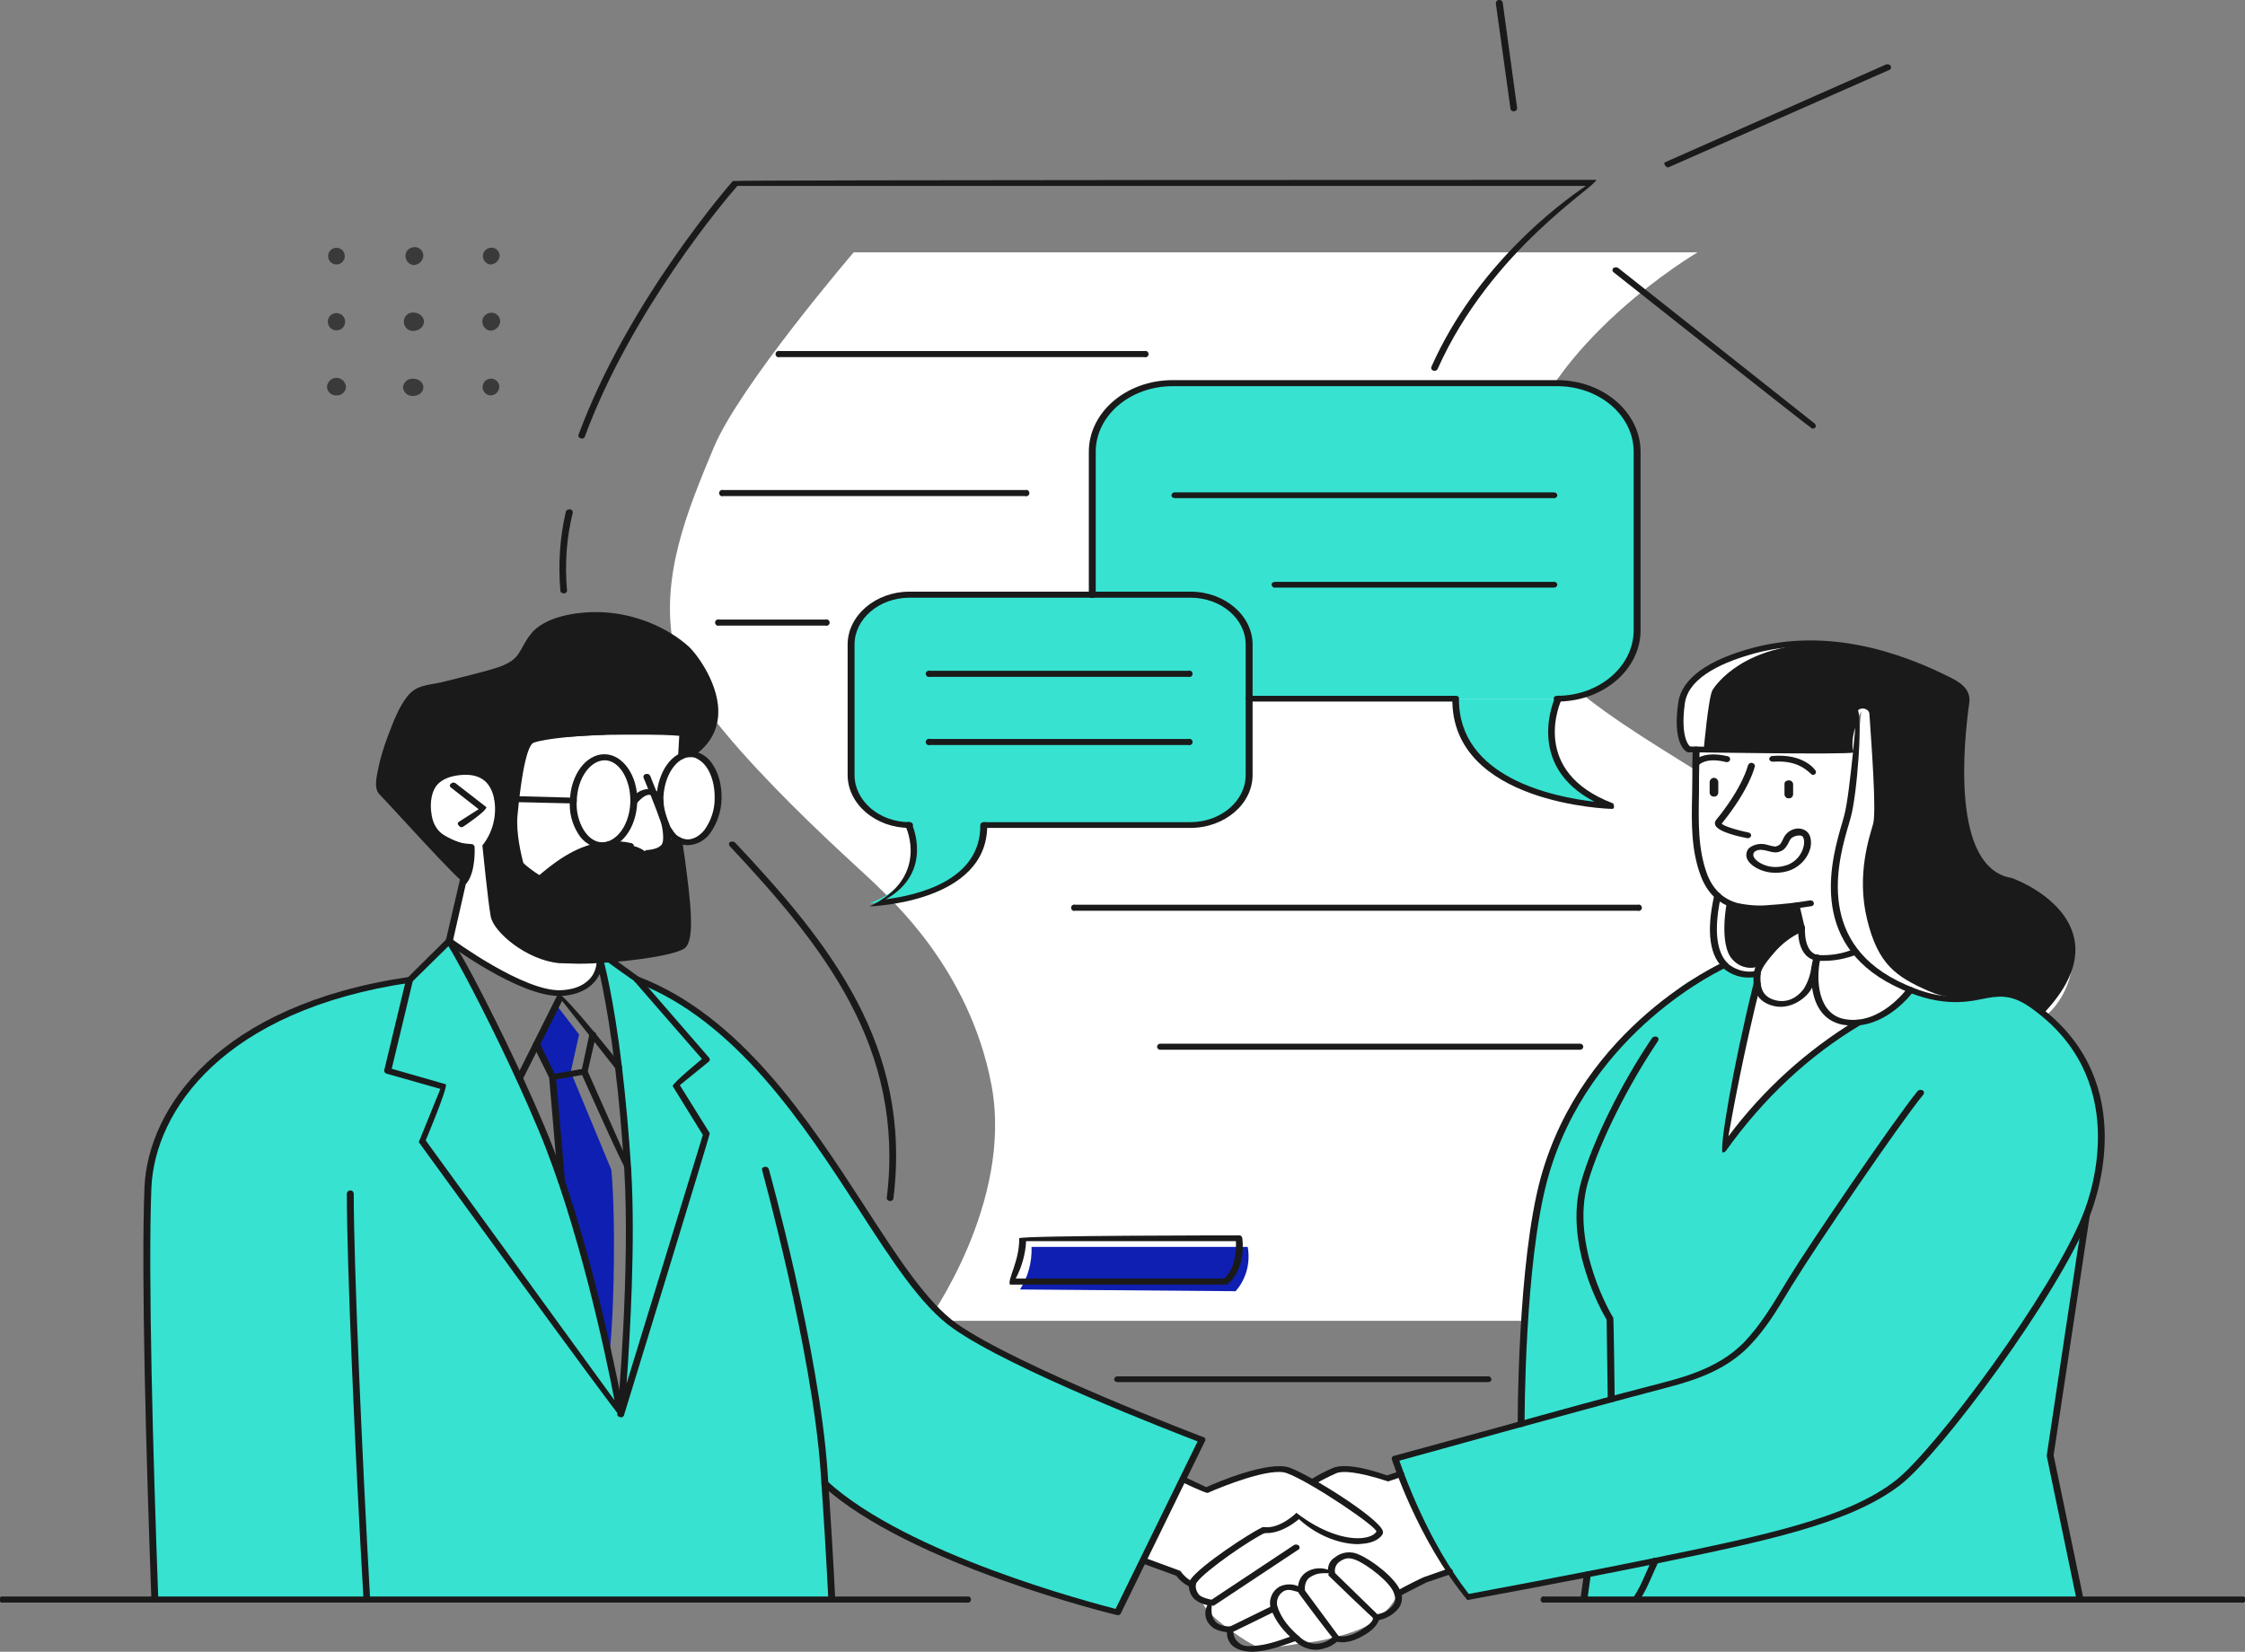 <?xml version="1.0" encoding="utf-8"?>
<!-- Generator: Adobe Illustrator 27.5.0, SVG Export Plug-In . SVG Version: 6.00 Build 0)  -->
<svg version="1.1" id="Layer_1" xmlns="http://www.w3.org/2000/svg" xmlns:xlink="http://www.w3.org/1999/xlink" x="0px" y="0px"
	 viewBox="0 0 780 574" style="enable-background:new 0 0 780 574;" xml:space="preserve">
<rect x="0" y="0" width="780" height="574" fill="#808080" stroke="none"/>
<style type="text/css">
	.st0{fill:#FFFFFF;}
	.st1{fill:#1A1A1A;}
	.st2{fill:#37E2D1;}
	.st3{fill:#0F1FB2;}
	.st4{fill:#3A3A3A;}
</style>
<path class="st0" d="M322.4,459c0,0,29.7-41.1,22.1-81.8s-35.5-65-40.3-69.9s-64.8-57-70-81.8s4.8-48.4,13.8-70
	c9-21.6,48.6-67.8,48.6-67.8h293.2c0,0-52.8,30.9-62.6,73.5s-2,62.8,30.4,86s71.8,39.5,83.1,69.2S573.6,459,573.6,459H322.4z"/>
<path class="st1" d="M235.9,292.2c0,0,3,19.8,2.9,25.9s3,10.7-7.4,12.8s-29,3.9-35.8,2.8s-21.5-5.7-23.3-14.2s-2.4-13-2.4-13
	l-8.9-0.2c0,0-21.5-23-24.6-27.1s-5.3-5-4.6-8.1s3.9-15.5,6-19.8s3.2-8.8,7.5-10.5s26.5-7.2,31-9.1s6.4-7.9,9.1-10.8
	s8.7-6.4,15.3-6.8s21.2-0.2,30.6,6.1s15.7,16.4,17,25.1s-7.7,16.3-7.7,16.3l-3.6,1L235.9,292.2z"/>
<path class="st0" d="M596.9,312c0,0,3.2,5.7,23.6,2.2l1.2,4.6l1,4.3l-6.3,6.3l-5.8,8.8c0,0-7.6,1-12.1-3.7S596.9,312,596.9,312z"/>
<path class="st0" d="M231.3,288.4c0,0,2.2,8.1-6.8,7.8c-2.1-1.6-4.7-2.5-7.3-2.7c-4.5-0.3-8.1-0.3-11.8,0.9s-12.8,6-17.4,10.1
	c-0.8,0.6-7.5-4.2-7.5-4.2c-1.5-4.9-2.3-9.9-2.5-15c0-7.1,2.9-22.1,3.6-24s0.8-3.8,3.8-4.3s30.5-2.8,35.1-2.5s16.3,0.1,16.3,0.1v7.3
	c0,0,13.2-1.5,12.2,15.5c-1.1,18.8-14.1,14.6-14.1,14.6l-2.8-0.5L231.3,288.4z"/>
<path class="st0" d="M168.7,293.2c0,0,4.4-6.5,4.4-13.3s-3-11.4-8-11.7s-17.4,0.4-17.8,11.3s16.2,14.4,16.2,14.4s0.9,9.5-2.7,12.2
	l-4.9,20c0,0,25.8,20.6,39,18.6s13.4-11.4,13.4-11.4s-12.7,1-18.4-0.9s-14.5-6.6-17.2-11.8S168.7,293.2,168.7,293.2z"/>
<path class="st0" d="M411.5,514.2l7.9,3.8c0,0,13.8-5.4,20.2-6.9c4.4-1.1,9-0.3,12.7,2.2c1.3,0.7,2.7,1.2,4.2,1.4
	c0,0,6.2-3.4,10.9-4.1s14.3,3.3,14.3,3.3l4.7-1.5c0,0,14.1,30.7,17,33.7l-17.7,7.7c0,0-3.6,9-14.9,13s-18.2,4.1-18.2,4.1
	s-12.6,2.6-16.1,1.2s-14.1-8.8-17.1-12.6c-2-2.7-3.7-5.6-5.1-8.7l-4.3-3.9l-12.3-4.5L411.5,514.2z"/>
<path class="st0" d="M644,330.6c0,0-8,2.4-12.7,2.1s-5.7-6.2-5.7-6.2l-2-11.5c0,0-13.4,1.7-20.1,0s-12-5.8-13.6-17
	s-0.7-39.3-0.7-39.3l52.7,2.1c0,0-1.2-8.8,2.3-11.7c0,0,1.5,1.7,0.3,10.8s-2.1,20.8-3,23s-5.2,15.4-4.7,24.3S638.9,325.4,644,330.6z
	"/>
<path class="st2" d="M208.2,333.7c0,0,6.5,29.3,8.2,53.1s2.9,82.6-1,102.6l-15.3-62.3c-5-20.2-18.7-51.8-29.5-72.5s-14.7-28-14.7-28
	l-13.6,13.9c0,0-27,2.8-48.7,15s-38.2,29.8-42.1,53.7s2.1,146.6,2.1,146.6H289l-2.5-40c0,0,23.4,23.4,101.8,44.5l29.3-59.5
	c0,0-62.3-24.5-81.8-37.6s-30.7-35-40.2-49s-23.3-38.9-48-58.1c-5.6-4.4-14.5-12-24.9-14.7l-9.9-8L208.2,333.7z"/>
<path class="st1" d="M236.7,258.1c0,0,5.3-1.8,3.5-12.6s-6.7-20.2-15.7-24.5s-17.5-8.8-31.1-5.4c-10.7,2.7-9.3,10.1-13.3,13.6
	s-13.4,7.1-26.7,8.8s-14.1,6.7-17.7,17.7c-2,5.9-3.5,11.9-4.3,18.1c-0.2,2,29.6,32.5,29.6,32.5c2.7-3.4,3.5-7.9,2.3-12
	c0,0-15.1-0.3-15.1-13.7c-0.1-5.9,3.8-12,10.9-12.3s12.8,3.2,13.6,8.7c0.9,6-0.6,12.1-4.2,17c0,0,3.8,26.2,4,27s11.9,12.1,21.6,12.6
	s34.4,0.8,35.6-3.8c0,0,3.1-6.2,3-18.4s-1.2-19.2-1.2-19.2s-1,4.6-6.9,4.2c-0.4,0-0.8-1.8-6.4-2.8s-2.4-0.9-10.7,0.4
	s-20.2,11.3-20.2,11.3s-13.7-3.7-14.7-5.6s-0.1-13.6-0.1-13.6s0.3-17.6,0.9-22c1.1-8.4,11.8-7.4,11.8-7.4l43.2-2.5l8.5,0.6
	L236.7,258.1z"/>
<path class="st0" d="M710.7,353c0,0-7.8-7-12.9-7s-18,5-29.4,0s-25.1-10.4-28.9-26s0.9-28.8,2.1-33.2s5.1-39.5,5.1-39.5
	s-5.8,8.4-3.7,14.1l-57.5-1.4c0,0-4.1-12.5,0.3-20.3c2.4-4.2,11.4-12.7,37.5-15.7s58,14.2,59,16.3s-0.8,18.6-0.8,29.6
	s0.5,31.5,17.7,36.8c0,0,21.2,7.6,21.2,23.5S710.7,353,710.7,353z"/>
<path class="st1" d="M708.5,351.5c0,0-7.5-6.1-12.6-6.1s-14.4,4-25.8-1s-17.6-9.3-21.4-24.9s0.9-28.9,2.1-33.2s-0.6-27.7-1.3-38.3
	c-0.2-1.8-3-2.5-4.2-0.9c-3,3.9-4.2,8.9-3.3,13.8l-50-1c0,0,1.6-17.8,3-20.1s11.2-15.8,37.5-16s48.3,14.2,49.3,16.4s-1,23.1-1,34.1
	s4.4,29.9,17.3,31.8c0,0,22.2,8.4,21.2,24.2C718.4,343.1,708.5,351.5,708.5,351.5z"/>
<path class="st2" d="M509.7,555c0,0-21.3-31.4-25-48.1l44.3-13.2c-0.5-9.7-0.4-19.4,0.1-29.1c3.9-62,15-75,20.4-84.9
	s19.3-21.8,33.1-35.4c4.8-4.7,16.5-9.1,16.5-9.1s3.1,2.8,4.4,3.2s7,0,7,0s-4.9,23.5-11.9,61c0,0,5.1-9.7,32-34.1
	c3.1-2.9,11.2-7.6,14.7-9.6c0,0,10.5-0.9,18.4-12c0,0,11.7,6.1,24.7,2.3s20.6,5.5,20.6,5.5s20.5,16.7,21.1,38.9s-5.8,35.4-5.8,35.4
	l-12.1,79l10.3,50.2l-172.9,0.8l1.2-8.8L509.7,555z"/>
<path class="st3" d="M358.4,433.3c0.2,5.2-1.2,10.4-4,14.8l74.9,0.6c3.7-4.2,5.2-9.9,4.2-15.4H358.4z"/>
<path class="st1" d="M600,313.4c0,0,3.2,4.2,23.6,0.6l1.2,4.7l1,4.3l-7.8,4.9l-6.4,7.7c-3.3,1.5-7.2,0.6-9.6-2.1
	C597,328.3,600,313.4,600,313.4z"/>
<path class="st0" d="M644,330.6c0,0-8.9,3.9-13.6,1.8s-4.6-9.4-4.6-9.4s-11.4,5.9-15.3,15.4c0,0-4,18.1-6.9,33.4s-5,27.6-5,27.6
	s8.5-14,25.3-28.1c15.2-12.8,21.4-15.6,21.4-15.6s14.1-2.9,18-11.4C663.3,344.3,648.4,336.7,644,330.6z"/>
<path class="st3" d="M193.3,349.2l-6.9,13.5l6,11.6l2.6,34.9c0,0,6,18.4,10.2,34.6s6.6,26.3,6.6,26.3s1.3-10.3,1.5-32.2
	s-0.9-31.4-0.9-31.4l-14.1-34l2.9-13L193.3,349.2z"/>
<path class="st2" d="M505.8,242.8c-0.4,36.1,54.2,37.3,54.2,37.3c-30.9-11.6-18.6-37.3-18.6-37.3H505.8z"/>
<path class="st2" d="M541,242.8c15.4,0,27.8-10.7,27.8-23.8v-62c0-13.2-12.4-23.8-27.8-23.8H407.4c-15.4,0-27.9,10.6-27.9,23.8v62
	c0,13.1,12.5,23.8,27.9,23.8H541z"/>
<path class="st2" d="M413.6,206.6H316c-11.2,0-20.3,7.8-20.3,17.4v45.3c0,9.6,9.1,17.4,20.3,17.4c-0.3,0,8.7,18.8-13.9,27.2
	c0,0,39.9-0.8,39.7-27.2h71.8c11.3,0,20.4-7.8,20.4-17.4V224C434,214.4,424.9,206.6,413.6,206.6z"/>
<path class="st4" d="M170.2,91.9c-1.6-0.3-2.6-1.8-2.4-3.4c0.3-1.6,1.8-2.6,3.4-2.4c1.4,0.2,2.4,1.4,2.4,2.8
	C173.4,90.7,171.9,92,170.2,91.9z"/>
<path class="st4" d="M143.5,92.1c-1.7-0.3-2.8-1.9-2.6-3.6s1.9-2.8,3.6-2.6c1.5,0.2,2.6,1.5,2.6,3C146.9,90.8,145.3,92.2,143.5,92.1
	z"/>
<path class="st4" d="M116.9,91.9c-1.6,0-2.9-1.3-2.9-2.9s1.3-2.9,2.9-2.9s2.9,1.3,2.9,2.9S118.5,91.9,116.9,91.9z"/>
<path class="st4" d="M170.2,114.9c-1.7-0.3-2.8-1.9-2.6-3.6s1.9-2.8,3.6-2.6c1.5,0.2,2.6,1.5,2.6,3C173.6,113.6,172,115,170.2,114.9
	z"/>
<path class="st4" d="M143.5,115c-1.8,0-3.2-1.4-3.2-3.2c0-1.8,1.4-3.2,3.2-3.2c2.1,0,3.8,1.4,3.8,3.2S145.6,115,143.5,115z"/>
<path class="st4" d="M116.9,114.8c-1.7,0-3-1.3-3-3s1.3-3,3-3l0,0c1.7,0,3,1.3,3,3S118.6,114.8,116.9,114.8z"/>
<path class="st4" d="M170.2,137.4c-1.6-0.2-2.7-1.7-2.5-3.3s1.7-2.7,3.3-2.5c1.5,0.2,2.5,1.5,2.5,2.9
	C173.3,136.3,171.9,137.5,170.2,137.4z"/>
<path class="st4" d="M143.5,137.6c-1.8,0.1-3.3-1.2-3.5-3c0.2-1.8,1.7-3.1,3.5-3c2,0,3.6,1.3,3.6,3S145.5,137.6,143.5,137.6z"/>
<path class="st4" d="M116.9,137.4c-1.7,0.1-3.1-1.1-3.3-2.8c0-1.8,1.5-3.3,3.3-3.3s3.3,1.5,3.3,3.3
	C120,136.3,118.6,137.5,116.9,137.4z"/>
<path class="st1" d="M616.9,303.3c-5.2,0-9.6-2.9-10.1-5.5c-0.2-1.1,0.1-2.3,0.9-3.1c1.8-1.4,4.2-1.8,6.4-1.1
	c0.9,0.3,1.8,0.5,2.8,0.6c1.4-0.5,1.7-0.6,2.7-2.8c0.9-2.1,2.9-3.4,5.1-3.5c1.2,0,2.4,0.4,3.3,1.3c1.1,1.1,1.5,3.2,1,5.5
	c-0.9,3.4-3.4,6.2-6.7,7.6C620.6,303,618.7,303.3,616.9,303.3z M611.8,295.3c-0.8,0-1.6,0.2-2.2,0.7c-0.4,0.4-0.5,0.9-0.4,1.4
	c0.2,1.4,3.4,3.9,7.7,3.9c1.5,0,2.9-0.3,4.3-0.8c2.7-1.1,4.7-3.4,5.4-6.2c0.5-1.9,0.1-3.2-0.4-3.7s-3.5-0.4-4.4,1.5
	s-1.8,3.2-3.1,3.7s-1.9,0.7-5.4-0.3L611.8,295.3z"/>
<path class="st1" d="M611,316.7c-2.7,0.1-5.5-0.3-8.1-1c-5.7-1.5-9.6-5.2-11.9-11.1c-3.5-9.1-3.3-18.7-3.1-28
	c0.1-4.8,0.1-8.6,0.1-11.5c0.1-4.7,0.1-4.7,0.2-4.9c0.2-0.6,0.8-0.9,1.4-0.7l0,0c0.6,0,1,0.5,0.9,1.1v0.1c0,0,0,1.9-0.1,4.4
	s-0.1,6.8-0.1,10.3c-0.2,10.4-0.4,19.8,2.9,28.6c2.1,5.2,5.5,8.4,10.4,9.8c3.7,0.8,7.5,1.1,11.2,0.7c4.7-0.3,9.4-0.8,14-1.6
	c0.6-0.1,1.2,0.2,1.4,0.8c0.1,0.5-0.2,1.1-0.8,1.2h-0.1c-4.1,0.7-8.6,1.2-14.3,1.6L611,316.7z"/>
<path class="st1" d="M607.2,291.3c-3.2-0.6-10.2-2.2-11.2-4.5c-0.3-0.6-0.2-1.3,0.2-1.8c9.4-11.5,11.1-19,11.1-19
	c0.2-0.6,0.8-1,1.4-0.9c0.6,0.1,1.1,0.6,1,1.2l0,0c-0.1,0.4-1.8,7.9-11.5,19.9c0.3,0.7,4.8,2.2,9.3,3.1c0.6,0.1,1,0.6,0.9,1.2
	C608.2,291,607.7,291.3,607.2,291.3z"/>
<path class="st1" d="M589.3,266.2c-1.2-0.5-1.3-1.1-0.9-1.6s3.4-3.8,11.9-1.8c0.5,0.1,0.9,0.6,0.8,1.1c0,0.1,0,0.1,0,0.2
	c-0.3,0.6-0.9,0.9-1.5,0.7c-6.8-1.7-9.2,0.9-9.3,1C590,266.1,589.7,266.2,589.3,266.2z"/>
<path class="st1" d="M629.7,269.3c-1.2-0.7-4.3-5.3-13.7-4.6c-0.7,0-1.2-0.3-1.3-0.9c0-0.6,0.5-1.1,1.1-1.1c11-0.9,14.8,4.8,15,5.1
	c0.3,0.5,0.1,1.1-0.4,1.4h-0.1L629.7,269.3z"/>
<path class="st1" d="M621.5,277.4c0.8,0.1,1.4-0.5,1.5-1.3l0,0v-3.7c-0.1-0.7-0.8-1.3-1.5-1.2c-0.9,0-1.5,0.5-1.5,1.2v3.7
	C620.1,276.9,620.7,277.5,621.5,277.4L621.5,277.4z"/>
<path class="st1" d="M595.5,276.8c0.8,0.1,1.4-0.5,1.5-1.3l0,0v-3.7c0-0.8-0.7-1.5-1.5-1.5s-1.5,0.7-1.5,1.5v3.7
	C594.1,276.3,594.7,276.9,595.5,276.8L595.5,276.8z"/>
<path class="st1" d="M709.1,352.5c-1.3-0.5-1.4-1.2-1-1.6c8.9-9.3,12.2-17.9,9.9-25.7c-3.5-12.1-19.6-18.1-19.8-18.1
	c-22.3-3.7-18.9-45.3-16.4-63c0.1-0.7,0.1-1.3-0.1-2c-0.6-2.6-3.3-3.9-6-5.3c-23.7-11.7-45.7-15-65.5-9.9
	c-10.5,2.8-23.4,8-24.8,17.4c-1.8,12.8,1.9,15.2,1.9,15.2c0.5,0.3,0.6,0.9,0.4,1.4c-0.4,0.5-1,0.7-1.6,0.4c-0.5-0.3-5.1-2.9-3-17.2
	c1.2-8.3,10.3-14.9,26.4-19.1c20.5-5.3,43.1-2,67.3,10c3,1.5,6.4,3.2,7.3,6.7c0.2,0.9,0.2,1.7,0.1,2.6c-1.9,13.4-6.5,57.3,14.7,60.8
	c1,0.3,17.6,6.5,21.4,19.6c2.5,8.4-1,17.7-10.3,27.5C709.7,352.4,709.4,352.5,709.1,352.5z"/>
<path class="st1" d="M644,356.4c-1.3,0-2.5-0.1-3.8-0.3c-7-1.4-9.8-7.1-10.6-12.9l-0.8,1.3c-1.9,2.7-6.9,6.4-12.5,5.1
	c-7.6-1.8-7.2-8.3-7-11s1.7-4.8,5.1-8.6s6.7-6.4,9.9-7.8s2.7-0.2,2.8,0.3s-0.2,1.1-0.9,1.2c-3.8,1.7-7.2,4.3-9.9,7.5
	c-1.1,1.3-4.5,5.1-4.6,7.3c-0.2,3.8,0,7.8,5.2,9.1s8.6-2.3,9.9-4.1c1.3-2.2,2.2-4.7,2.5-7.2c0.2-1.3,0.5-2.5,0.8-3.8
	c0.2-0.6,0.9-0.9,1.5-0.8s1,0.6,0.9,1.2c-1.7,7.5-0.9,19.4,8.2,21.2c12.4,2.5,21.9-10.5,22-10.7c0.4-0.4,1.1-0.6,1.7-0.3
	c0.5,0.3,0.7,0.9,0.4,1.3c0,0,0,0,0,0.1C664.4,345.1,656,356.4,644,356.4z"/>
<path class="st1" d="M559.8,487.3c-0.7,0-1.2-0.4-1.2-1l-0.4-27.7c-1.6-2.7-15.1-26.3-8.8-48.1c4-14,13.9-34,24.6-49.8
	c0.4-0.5,1.1-0.6,1.7-0.4c0.5,0.3,0.7,0.9,0.4,1.3c0,0,0,0,0,0.1c-10.6,15.7-20.4,35.4-24.4,49.2c-6.3,22,8.6,46.8,8.8,47
	s0.5,28.4,0.5,28.4C560.9,486.9,560.4,487.4,559.8,487.3L559.8,487.3L559.8,487.3z"/>
<path class="st1" d="M528.5,495.9c-0.6,0.1-1.1-0.4-1.2-1v-0.1c0-0.5-0.1-56,8-85.5c14.6-52.9,62.9-74.7,63.4-74.9
	c0.6-0.3,1.3-0.1,1.6,0.5c0.2,0.4,0.1,1-0.3,1.2c-0.1,0-0.1,0.1-0.2,0.1c-0.5,0.2-47.8,21.6-62.1,73.5c-8.1,29.4-8,84.6-8,85.1
	c0,0.6-0.5,1.1-1.1,1.1C528.6,495.9,528.5,495.9,528.5,495.9z"/>
<path class="st1" d="M607.8,339.7c-3,0.1-6-0.9-8.4-2.7c-5.4-4.3-6.7-13-3.8-25.9c0.1-0.6,0.7-1,1.3-0.8h0.1c0.6,0,1,0.5,0.9,1.1
	v0.1c-3.3,15.1-0.1,21.4,3.1,23.9c2.7,1.9,6,2.7,9.2,2c0.6-0.1,1.3,0.2,1.5,0.8c0.1,0.6-0.3,1.1-0.9,1.2
	C609.8,339.6,608.8,339.7,607.8,339.7z"/>
<path class="st1" d="M575.1,543.4c-1.4-1.3-1-1.9-0.3-2c37.4-7.7,67-13.7,83.9-27c13.7-10.7,54.4-65.5,65.1-92.6
	c3.1-7.8,16.6-47.5-18.8-72c-6.6-4.5-11-3.7-16.5-2.6s-15.3,3-30.5-4.7c-30.3-15.2-21.5-44.6-17.8-57.1l0.5-1.8
	c1.1-3.8,2.2-13.6,3.1-22.1c-1.2,0.8-57.1-0.1-57.1-0.1s-1.2-0.4-1.2-1s0.5-1,1.2-1l54.6,0.8c-0.3-5,1.1-9.9,3.9-14
	c2.2,1.8,0,30.4-2.2,37.9l-0.5,1.8c-3.6,12.1-12,40.4,16.7,54.9c14.4,7.2,22,5.7,28.8,4.4s11-2.1,18.5,3.1
	c36.6,25.2,22.7,66.2,19.6,74.1c-11.1,28-51.6,82.4-65.7,93.5c-17.5,13.6-47.3,19.7-85.1,27.5L575.1,543.4z M644.6,252.9
	c-0.9,2.6-1.2,5.4-0.8,8.2C644.1,258.2,644.4,255.3,644.6,252.9L644.6,252.9z"/>
<path class="st1" d="M598.5,400.5c-1.1-1.4,3.3-28.6,10.8-58.9c0.3-0.6,0.9-0.9,1.5-0.7c0.6,0,1,0.5,0.9,1.1v0.1
	c-5.7,22.7-9.6,43.7-11.2,52.8c12.1-16.2,27.2-29.9,44.5-40.4c0.6-0.3,1.2-0.2,1.7,0.2c0.3,0.4,0.3,1.1-0.2,1.4l-0.1,0.1
	c-17.8,10.6-33.6,25.3-46.8,43.8C599.3,400.3,598.9,400.5,598.5,400.5z"/>
<path class="st1" d="M629.7,149c-0.8-0.3-69.1-54.4-69.1-54.4c-0.4-0.3-0.5-0.8-0.2-1.3c0-0.1,0.1-0.1,0.1-0.1
	c0.5-0.4,1.2-0.4,1.7-0.1l68.3,54.1c0.4,0.3,0.5,1,0.2,1.4l-0.1,0.1L629.7,149z"/>
<path class="st1" d="M579.3,58.2c-1.4-1-1.2-1.7-0.6-1.9l76.6-33.9c0.6-0.2,1.2,0,1.6,0.5c0.3,0.5,0.1,1.1-0.4,1.4h-0.1l-76.6,33.8
	L579.3,58.2z"/>
<path class="st1" d="M526,38.7c-0.6,0-1.2-0.4-1.2-0.9l-5.1-36.7c0-0.6,0.5-1.1,1.1-1.1c0.6-0.1,1.2,0.3,1.3,0.9l0,0l5,36.6
	C527.2,38.1,526.7,38.6,526,38.7C526.1,38.7,526.1,38.7,526,38.7L526,38.7z"/>
<path class="st1" d="M195.1,411.6c-0.6,0.1-1.1-0.4-1.2-1l0,0l-3.1-36.1l-5.5-11.1c-0.2-0.5,0-1.1,0.5-1.3c0,0,0.1,0,0.1-0.1
	c0.6-0.2,1.2,0,1.6,0.5l5.6,11.4c0.1,0.3,3.2,36.6,3.2,36.6c-0.1,0.6-0.5,1-1.1,1.1H195.1z"/>
<path class="st1" d="M192,375.3c-1.3-1.4-0.9-1.9-0.3-2l11-1.9c0.6-0.2,1.2,0.1,1.4,0.7v0.1c0.2,0.5-0.3,1.1-0.9,1.2l-11,1.9
	L192,375.3L192,375.3z"/>
<path class="st1" d="M218.1,407.5c-1.1-0.7-16.2-34.7-16.2-34.7l2.9-13.5c0.2-0.6,0.8-0.9,1.4-0.8c0.6,0.1,1.1,0.7,0.9,1.2
	l-2.9,12.6l15,33.8c0.2,0.5-0.1,1.1-0.6,1.3h-0.1L218.1,407.5z"/>
<path class="st1" d="M180.5,375.7c-1.1-0.3-1.4-0.9-1.1-1.4l14.5-29c2.1-0.2,22,25,22,25c0.3,0.4,0.3,0.9-0.1,1.3
	c-0.1,0.1-0.1,0.1-0.2,0.1c-0.6,0.3-1.3,0.2-1.7-0.3l-18.6-23.6l-13.7,27.3C181.4,375.5,180.9,375.7,180.5,375.7z"/>
<path class="st1" d="M215.7,492.5c-1.1-0.5-70.2-95.6-70.2-95.6l7.5-18.5l-18.7-5.3c-0.5-0.1-0.9-0.7-0.8-1.2l7.6-31.6
	c0.3-0.4,14.1-14,14.1-14c2,0.2,4.4,4.2,8.8,12.4c6.6,12.5,16.3,31.8,25.2,52.8c16.3,38.7,26.7,94.9,27.6,99.5
	C216.9,492.1,216.4,492.5,215.7,492.5L215.7,492.5z M147.9,396.3l65.6,90.3c-2.9-15.1-12.6-61.3-26.6-94.4
	c-8.8-20.9-18.5-40.2-25.1-52.7c-2.9-5.4-4.9-9-6-10.7L143.4,341l-7.3,30.4l18.8,5.4C155.6,378.1,147.9,396.3,147.9,396.3z"/>
<path class="st1" d="M215.7,492.5c-0.9-0.1-1.3-0.5-1.2-1.1s4.5-50.1,2.4-84.9c-0.8-12.5-1.8-24.5-3.2-35.5
	c-2.9-24.2-6.4-36.9-6.4-37s0.2-1.1,0.9-1.3c0.6-0.1,1.2,0.2,1.4,0.8c0.1,0.1,3.6,12.9,6.5,37.3c1.3,11.1,2.4,23,3.2,35.6
	c1.5,25.1-0.4,57.7-1.6,74.4l26.5-86.4l-10.5-17c0.2-1.2,10.2-9.4,10.2-9.4l-23.5-27c-0.3-0.4-0.3-0.9,0-1.3c0.1,0,0.1-0.1,0.2-0.1
	c0.5-0.4,1.3-0.3,1.7,0.2l0,0l24.1,27.8c0.3,0.4,0.3,0.9-0.1,1.3l0,0l-10.1,8.2l10.4,16.7c0.1,0.7-29.8,98-29.8,98
	C216.6,492.2,216.2,492.5,215.7,492.5z"/>
<path class="st1" d="M335.9,556.9H1.2c-0.6,0.2-1.2-0.1-1.4-0.7c-0.2-0.6,0.1-1.2,0.7-1.4c0.2-0.1,0.4-0.1,0.7,0h334.7
	c0.6-0.2,1.2,0.1,1.4,0.7c0.2,0.6-0.1,1.2-0.7,1.4C336.3,557,336.1,557,335.9,556.9z"/>
<path class="st1" d="M778.8,556.9H536.7c-0.6,0.2-1.2-0.1-1.4-0.7c-0.2-0.6,0.1-1.2,0.7-1.4c0.2-0.1,0.4-0.1,0.7,0h242.1
	c0.6-0.2,1.2,0.1,1.4,0.7c0.2,0.6-0.1,1.2-0.7,1.4C779.2,557,779,557,778.8,556.9z"/>
<path class="st1" d="M239,293.7c-2.7,0-5.3-1.3-6.9-3.5l-1.1-1.6c-1.6-3.7-3-7.2-2.9-11.5c0.4-9,5.5-16.1,11.7-16.1
	c3.2,0.1,6,1.8,7.7,4.5c2.2,3.1,3.3,7.5,3.2,12.1c-0.1,4.3-1.5,8.5-4,12C244.9,292.1,242.1,293.6,239,293.7z M239.9,263.1
	c-4.9,0-9.1,6.4-9.4,14c-0.1,4,1.2,7.1,2.4,10.2c0.4,0.6,0.8,1.2,1.2,1.8c1.1,1.6,2.9,2.5,4.8,2.6c2.1,0,4.1-1.2,5.8-3.2
	c2.3-3.2,3.6-7,3.6-10.9c0.1-4.2-0.9-8.3-2.9-11.1c-0.9-1.3-2.1-2.3-3.5-3C241.3,263.2,240.6,263.1,239.9,263.1L239.9,263.1z"/>
<path class="st1" d="M209.4,294.8c-3.6-0.1-6.8-2.1-8.6-5.2c-2.1-3.4-3.1-7.4-2.8-11.4c0.3-9,5.6-16.1,12-16.1s11.7,7.5,11.4,16.6
	S215.8,294.8,209.4,294.8z M210.2,264.2c-5.2,0-9.6,6.3-9.8,14c-0.3,3.6,0.6,7.3,2.5,10.4c1.7,2.6,3.9,4.1,6.3,4.1
	c5.2,0,9.6-6.3,9.8-14S215.2,264.3,210.2,264.2z"/>
<path class="st1" d="M220.2,279.7c-1-0.2-1.3-0.8-1.1-1.3c1.1-2.6,3.7-4.3,6.6-4.2c3.8,0.1,4.8,4,4.8,4.2c0.1,0.6-0.3,1.1-0.9,1.2
	c-0.6,0.2-1.2-0.1-1.4-0.7v-0.1c0,0-0.7-2.5-2.6-2.6s-4.2,2.8-4.3,2.9S220.7,279.7,220.2,279.7z"/>
<path class="st1" d="M199.2,279.2l-26.4-0.6c-0.6,0-1.1-0.5-1.1-1.1l0,0c0.1-0.6,0.6-1.1,1.2-1l0,0l26.3,0.7c0.6-0.1,1.1,0.4,1.2,1
	l0,0C200.3,278.8,199.8,279.2,199.2,279.2z"/>
<path class="st1" d="M223.8,309.2c-13.9-0.6-14.4-9.8-14.4-9.9s0.5-1,1.1-1c0.6-0.1,1.2,0.3,1.3,0.9c0,0.3,0.4,7.4,12,8
	c0.6-0.1,1.1,0.4,1.2,1v0.1C224.9,308.8,224.4,309.2,223.8,309.2z"/>
<path class="st1" d="M231.3,294.4c-1.3-0.7-1.3-1.3-0.8-1.7c1.7-1.4,4.1-1.7,6.1-0.7c0.5,0.3,0.7,0.9,0.4,1.3c0,0,0,0,0,0.1
	c-0.4,0.5-1.1,0.6-1.7,0.3c-1-0.4-2.2-0.2-3.1,0.4C231.9,294.3,231.6,294.4,231.3,294.4z"/>
<path class="st1" d="M187.8,306.3c-1.8,0-8-5-8.3-5.9c-0.7-2.5-2.7-10.8-2.2-16.8c1.8-18.4,3.9-26.3,7.2-27.4
	c4.8-1.7,18.6-2.9,32.7-3c15.8,0.1,20.1,0.5,20.2,0.6c0.5-0.1,1,0.3,1.1,0.9v0.1l-0.5,8c-0.1,0.6-0.6,1-1.2,1
	c-0.8-0.1-1.3-0.5-1.2-1.1l0.4-7c-2-0.2-7.4-0.5-18.8-0.4c-15.7,0-27.9,1.4-31.8,2.8c-1.2,0.4-3.6,4.3-5.6,25.3
	c-0.6,6,1.4,14.1,2,16.4c0.4,0.7,4.2,3.5,5.6,4.3c3.7-3.1,12.3-10.4,21.6-11.3c0.6-0.1,1.1,0.3,1.2,0.9c0.1,0.6-0.3,1.1-0.9,1.1
	c-8.5,0.8-16.9,8-19.7,10.4c-1.1,0.9-1.3,1-1.7,1.1H187.8z"/>
<path class="st1" d="M200.9,334.9l-6.7-0.2c-11.3-1.1-22.7-10.8-23.7-16.2s-2.8-23.9-2.9-24.7c3.6-4.5,5.1-10.4,4.1-16.1
	c-1.2-6.1-4.9-8.9-11.4-8.4c-3.7,0.3-6.5,1.4-8.3,3.3s-2.9,6-2,10.8c1.6,9.7,13.2,9.9,13.7,9.9c0.6,0,1.1,0.4,1.2,1
	c0,0.3,0.5,8.9-3,12.9c-2.1-0.3-26.3-27.4-30-31.1c-1.9-1.9-1.2-5.3-0.8-7.5c0.8-4.4,2.1-8.7,3.7-12.9c1.9-5,3.7-9.9,6.8-13.8
	s7.2-3.8,11.3-4.7l2.5-0.6l4.8-1.2c3.9-1,8-2,11.9-3.2c2-0.6,4-1.4,5.7-2.6c2-1.4,3-3.4,4.1-5.4c0.9-1.7,2-3.3,3.3-4.8
	c5.6-5.7,16.9-7.1,25-6.6c10.7,0.7,21.5,5.1,29,11.8c2.9,2.6,11.2,13.7,10.3,24.3c-0.5,5.7-3.4,10.4-8.8,14
	c-0.6,0.3-1.2,0.2-1.7-0.2c-0.4-0.4-0.3-1,0.1-1.4l0.1-0.1c4.8-3.2,7.5-7.3,7.9-12.4c0.9-10-7.2-20.7-9.6-22.8
	c-7.1-6.4-17.4-10.5-27.5-11.2c-8.1-0.5-18.3,1.1-23,5.9c-1.1,1.3-2.1,2.8-2.9,4.4c-1.2,2.1-2.4,4.3-4.7,6c-2,1.3-4.2,2.4-6.5,3
	c-3.9,1.2-8.1,2.3-12,3.2l-4.8,1.3l-2.6,0.6c-3.7,0.8-8.2,1.8-9.9,3.9c-2.9,3.6-4.6,8.1-6.2,12.5c-1.6,4.1-2.9,8.3-3.8,12.6
	c-0.5,2.5-1.1,5.4,0.1,6.5c3.4,3.4,22.4,24.6,27.2,30c1.4-2.7,1.7-7,1.6-9.4c-3.4-0.3-13.3-2.1-14.9-11.6c-0.9-5.3-0.1-9.5,2.6-12.3
	s5.5-3.8,9.9-4.1c7.7-0.6,12.6,2.9,14,10.1c1.2,5.9-0.3,11.9-4,16.6c0.3,2.8,2,20.1,2.8,24.2s11,13.5,21.5,14.4s37.9-1.3,41.9-4.6
	s0.6-19.6-0.7-29c-0.4-2.8-0.7-5.2-0.9-7s0.4-1,1.1-1.1c0.6,0,1.1,0.4,1.3,1c0.1,1.7,0.5,4.1,0.9,6.9c2,15.1,3.5,27.9-0.1,30.7
	S213.6,334.9,200.9,334.9z"/>
<path class="st1" d="M156.1,328c-0.9-0.2-1.3-0.7-1.2-1.2l4.9-21.1c0.2-0.6,0.8-0.9,1.4-0.8c0.6,0,1,0.5,0.9,1.1v0.1l-4.8,21.1
	C157.1,327.7,156.6,328,156.1,328z"/>
<path class="st1" d="M224.9,297.4c-0.6,0-1.1-0.4-1.2-0.9c0-0.6,0.5-1.1,1.1-1.1l0,0c2.5-0.2,4.2-0.8,5.1-1.9s0.5-5.3-0.3-7.8
	c-1.4-4.2-5.9-15.3-6-15.4c-0.2-0.5,0.1-1.1,0.6-1.3c0.1,0,0.1,0,0.2,0c0.6-0.2,1.2,0,1.5,0.6c0.2,0.5,4.6,11.3,5.9,15.4
	s2.3,7,0,9.7s-3.6,2.5-6.8,2.7L224.9,297.4z"/>
<path class="st1" d="M160.1,287.5c-1.3-0.9-1.2-1.5-0.7-1.9l6.9-4.4l-9.6-7.5c-0.4-0.2-0.5-0.7-0.3-1.1c0.1-0.1,0.2-0.2,0.3-0.3
	c0.4-0.4,1.1-0.5,1.6-0.1l10.7,8.3c-0.1,1.5-8.1,6.8-8.1,6.8L160.1,287.5z"/>
<path class="st1" d="M221.3,341.4c-0.8-0.2-10.2-7.1-10.2-7.1c-0.4-0.2-0.6-0.7-0.4-1.1c0.1-0.1,0.2-0.3,0.3-0.3
	c0.4-0.5,1.1-0.6,1.6-0.2l9.5,6.9c0.4,0.2,0.6,0.7,0.4,1.1c-0.1,0.1-0.2,0.3-0.3,0.3C222,341.3,221.6,341.4,221.3,341.4z"/>
<path class="st1" d="M194.2,346.1c-14,0-37.9-17.6-38.9-18.4c-0.4-0.2-0.6-0.7-0.4-1.1c0.1-0.1,0.2-0.3,0.3-0.3
	c0.5-0.4,1.2-0.5,1.7-0.1c0.2,0.2,25.3,18.6,38.1,17.9s12.3-10,12.3-10.4c0.1-0.6,0.6-1.1,1.2-1l0,0c0.6,0,1,0.4,1.1,1
	c0,0.1-0.1,11.4-14.4,12.4H194.2z"/>
<path class="st1" d="M219,295c-2.4-0.5-4.9-0.7-7.4-0.5c-0.6,0-1.2-0.4-1.3-1c0-0.6,0.5-1.1,1.1-1.1h0.1c2.6-0.2,5.3,0,7.9,0.6
	c0.7,0.2,1,0.8,0.7,1.3C219.9,294.7,219.5,295,219,295z"/>
<path class="st1" d="M485.7,554.9c-1.4-1-1.2-1.6-0.7-1.9c4.5-2.5,9.5-4.9,9.6-4.9l8.6-3c0.6-0.2,1.2,0,1.5,0.6
	c0.2,0.4,0.1,1-0.4,1.2c-0.1,0-0.1,0.1-0.2,0.1l-8.5,2.9c0.1,0-4.9,2.4-9.3,4.8L485.7,554.9z"/>
<path class="st1" d="M455.8,516.1c-1.3-0.7-1.3-1.3-0.8-1.7c2.7-1.7,5.5-3.2,8.4-4.4c3.5-1.2,9.6-0.4,18.5,2.7l4.3-1.4
	c0.6-0.2,1.3,0.1,1.6,0.6c0.2,0.5-0.1,1.1-0.6,1.3h-0.1l-4.8,1.6c-11.4-3.7-16-3.6-17.9-2.9c-2.7,1.2-5.3,2.5-7.8,4L455.8,516.1z"/>
<path class="st1" d="M457.2,573.3c-2.5,0-4.8-0.9-6.7-2.5c-4.8-4-7.2-7.3-8.9-11.6c-1-3,0.2-6.2,2.9-7.8c2-1,4.4-1.1,6.5-0.2
	c0.2-2,1.2-3.8,2.9-4.9c2.2-1.4,5-1.7,7.5-0.8c0-1.8,0.9-3.4,2.4-4.3c2.3-1.9,5.6-2.3,8.3-1c4.6,1.9,12.9,8.3,14.5,12.8
	c1,2.2,0.5,4.8-1.2,6.5c-1.7,1.8-3.9,3-6.3,3.5c-0.4,1.1-1.5,3.1-4.9,5.1c-5.1,3.1-8.2,2.7-9.7,2.4c-1.2,1.1-2.7,1.9-4.3,2.3
	C459.2,573.1,458.2,573.3,457.2,573.3z M447.7,552.5c-0.6,0-1.3,0.2-1.8,0.5c-1.9,1.2-2.7,3.5-2,5.6c1.5,4,3.8,7,8.3,10.8
	c1.4,1.1,3.2,1.8,5,1.8c0.7,0,1.5-0.1,2.2-0.3c2.7-0.8,3.7-2.1,3.7-2.2c0.4-0.4,1.1-0.6,1.7-0.3c0,0,2.7,1.3,8-1.9s4.1-4.5,4.1-4.5
	c0.1-0.6,0.6-1.1,1.2-1l0,0c2.1-0.2,4.1-1.2,5.5-2.8c1.6-1.6,1.2-3.2,0.7-4.6c-1.3-3.8-9.1-9.8-13.2-11.5c-2.3-0.9-3.7-0.8-5.7,0.6
	c-1.3,0.9-1.9,2.6-1.5,4.1c-4.8-0.2-6.1-0.3-8.6,1.2s-1.9,4.9-1.9,5C451.4,553.9,449.6,552.5,447.7,552.5z"/>
<path class="st1" d="M414.3,551.8c-2.2-0.8-4.2-2.3-5.6-4.2l-11.8-4.3c-0.5-0.2-0.8-0.7-0.7-1.3c0-0.1,0-0.1,0.1-0.1
	c0.3-0.5,1-0.7,1.6-0.5l12.2,4.5c1.2,1.7,2.8,3.1,4.7,4c0.5,0.2,0.8,0.8,0.5,1.3v0.1C415.1,551.6,414.7,551.8,414.3,551.8z"/>
<path class="st1" d="M471.8,536.6c-5.4,0-13.5-2.3-20.5-8.7c-2,1.7-7.1,5.4-12.4,4.8c-0.6-0.1-1.1-0.6-1-1.1c0.1-0.6,0.8-1,1.4-0.9
	c5.5,0.6,11.1-4.9,11.1-5c9,7,17.4,9.2,22.5,8.8c2.5-0.2,4.4-0.9,5.3-2.2s-23-17.5-31.2-20.4c-5.5-2-21.6,4.3-27.4,6.9
	c-1.1,0-9-3.8-9-3.8c-0.5-0.2-0.8-0.8-0.5-1.3v-0.1c0.4-0.5,1.1-0.6,1.6-0.3l7.4,3.5c3.9-1.8,21.8-9.3,28.9-6.8s30.6,17.2,32.4,21.9
	c0.2,0.5,0.1,1.1-0.2,1.5c-1.3,1.8-3.8,2.9-7.2,3.1L471.8,536.6z"/>
<path class="st1" d="M202.1,152.4c-1-0.2-1.3-0.7-1.1-1.3c17.3-46.9,53.3-87.8,53.6-88.2s300-0.4,300-0.4
	c0.3,2.1-36.6,24.2-55.1,65.7c-0.3,0.6-0.9,0.8-1.5,0.6c-0.5-0.1-0.9-0.7-0.7-1.2v-0.1C513,92.2,541.8,70.8,551,64.6H256.2
	c-3.8,4.3-36.7,43-53,87.1C203.1,152.2,202.6,152.5,202.1,152.4z"/>
<path class="st1" d="M517,480.3H388.3c-0.7,0-1.2-0.4-1.2-1c0.1-0.6,0.6-1.1,1.2-1l0,0H517c0.6-0.1,1.1,0.4,1.2,1l0,0
	C518.2,479.9,517.7,480.3,517,480.3z"/>
<path class="st1" d="M309.2,417.4c-0.7-0.1-1.2-0.6-1.1-1.1c6.4-52.4-22.2-87.7-54.6-122.3c-0.3-0.4-0.3-0.9,0-1.3
	c0.1,0,0.1-0.1,0.2-0.1c0.5-0.3,1.2-0.2,1.7,0.2c32.7,34.8,61.6,70.6,55,123.7C310.4,417,309.8,417.4,309.2,417.4z"/>
<path class="st1" d="M397.6,124.1H270.9c-0.6,0.2-1.2-0.1-1.4-0.7c-0.2-0.6,0.1-1.2,0.7-1.4c0.2-0.1,0.4-0.1,0.7,0h126.7
	c0.6-0.2,1.2,0.1,1.4,0.7c0.2,0.6-0.1,1.2-0.7,1.4C398,124.2,397.8,124.2,397.6,124.1z"/>
<path class="st1" d="M356.2,172.4H251.3c-0.6,0.2-1.2-0.1-1.4-0.7c-0.2-0.6,0.1-1.2,0.7-1.4c0.2-0.1,0.4-0.1,0.7,0h104.9
	c0.6-0.2,1.2,0.1,1.4,0.7c0.2,0.6-0.1,1.2-0.7,1.4C356.6,172.5,356.4,172.5,356.2,172.4z"/>
<path class="st1" d="M286.8,217.4h-36.9c-0.6,0.2-1.2-0.1-1.4-0.7c-0.2-0.6,0.1-1.2,0.7-1.4c0.2-0.1,0.4-0.1,0.7,0h36.9
	c0.6-0.2,1.2,0.1,1.4,0.7c0.2,0.6-0.1,1.2-0.7,1.4C287.2,217.5,287,217.5,286.8,217.4z"/>
<path class="st1" d="M569,316.5H373.6c-0.6,0.2-1.2-0.1-1.4-0.7c-0.2-0.6,0.1-1.2,0.7-1.4c0.2-0.1,0.4-0.1,0.7,0H569
	c0.6-0.2,1.2,0.1,1.4,0.7s-0.1,1.2-0.7,1.4C569.4,316.6,569.2,316.6,569,316.5z"/>
<path class="st1" d="M549,364.8H403.1c-0.6,0-1.1-0.5-1.1-1.1l0,0c0.1-0.6,0.5-1,1.1-1H549c0.6,0,1,0.4,1.1,1
	C550.1,364.3,549.6,364.8,549,364.8z"/>
<path class="st1" d="M426,446.4h-75.1c-1-1.6,3.4-8.4,3.2-16.1c1.2-1,76.4-1,76.4-1c0.5-0.1,1,0.3,1.1,0.9l0,0
	c0.1,0.4,1.5,10.2-4.8,15.8C426.6,446.3,426.3,446.4,426,446.4z M352.9,444.3h72.5c4.2-4.1,4.1-10.6,4-13h-72.9
	C356.3,435.8,355,440.3,352.9,444.3z"/>
<path class="st1" d="M388.3,561.3c-1-0.2-72.3-17.5-102.6-45.1c-0.4-0.3-0.4-0.9,0-1.3l0.1-0.1c0.5-0.4,1.2-0.4,1.7,0
	c27.9,25.4,91.3,42,100.1,44.3l28.5-58.2c-8.8-3.4-64.8-25-85-39.3c-10.9-7.6-21.1-23.3-32.9-41.6c-18.9-29.1-42.5-65.4-77.4-78.7
	c-0.5-0.2-0.8-0.8-0.6-1.3l0,0c0.3-0.5,1-0.8,1.6-0.6c35.6,13.6,59.4,50.2,78.5,79.6c11.7,18.1,21.8,33.7,32.3,41.1
	c21.3,14.9,84.9,39.1,85.5,39.3c0.5,0.1,0.8,0.6,0.7,1.1c0,0.1,0,0.2-0.1,0.2l-29.3,60C389.2,561.1,388.8,561.3,388.3,561.3z"/>
<path class="st1" d="M289,556.9c-0.6,0-1.1-0.4-1.2-1c-0.7-14.2-1.6-28.9-2.7-44.8c-3-42.1-20.2-103.8-20.3-104.4
	c-0.2-0.5,0.1-1,0.5-1.1c0.1,0,0.2,0,0.3-0.1c0.6-0.2,1.2,0.1,1.5,0.7c0.2,0.7,17.4,62.5,20.4,104.8c1.1,15.9,2,30.6,2.7,44.8
	C290.3,556.4,289.7,556.8,289,556.9L289,556.9z"/>
<path class="st1" d="M53.8,556.9c-0.6,0-1.1-0.4-1.2-1C50.8,507,49,442.5,50.2,412.6c1.2-27.7,26-63.5,91.9-73.1
	c0.6-0.1,1.3,0.3,1.4,0.9c0.1,0.5-0.3,1-1,1.1C78,351,53.8,385.7,52.6,412.7c-1.2,29.9,0.6,94.3,2.4,143.1c0,0.6-0.5,1.1-1.1,1.1
	H53.8z"/>
<path class="st1" d="M127.5,556.9c-0.6,0.1-1.1-0.4-1.2-1l0,0c-2.9-49.9-5.8-116.4-5.8-141.2c0.1-0.6,0.6-1,1.2-1
	c0.6-0.1,1.1,0.4,1.2,1l0,0c0,24.8,2.9,91.2,5.7,141.1C128.7,556.3,128.2,556.8,127.5,556.9L127.5,556.9z"/>
<path class="st1" d="M478.1,563.1c-0.9-0.4-16.2-15.3-16.2-15.3c-0.4-0.2-0.5-0.7-0.2-1.1c0.1-0.1,0.2-0.2,0.3-0.3
	c0.5-0.4,1.3-0.4,1.7,0.1l0,0l15.3,14.9c0.4,0.3,0.4,0.9,0,1.3l-0.1,0.1C478.7,563,478.4,563.1,478.1,563.1z"/>
<path class="st1" d="M464.1,570.3c-1-0.5-12.9-16.7-12.9-16.7c-0.3-0.5-0.1-1.1,0.3-1.4c0,0,0,0,0.1,0c0.6-0.3,1.3-0.1,1.7,0.4
	l11.9,16.1c0.3,0.5,0.1,1.2-0.4,1.5L464.1,570.3z"/>
<path class="st1" d="M435.2,574c-3.5,0-6.1-1.1-7.3-2.4c-1.1-1.2-1.7-2.8-1.6-4.4c-1.7-0.2-4.4-0.7-5.9-2.5
	c-1.8-1.9-2.1-4.6-0.9-6.9c-1.7-0.3-3.4-1.1-4.7-2.3c-1.6-1.6-2.4-4.8-1.1-6.7c3.4-4.8,20.4-16,24.8-18c0.6-0.3,1.3-0.1,1.7,0.4
	c0.2,0.5,0,1.1-0.5,1.4c-4.8,2.1-20.9,13.1-23.9,17.3c-0.8,1-0.2,3.2,0.8,4.3s4.7,1.8,4.7,1.8c-0.6,3.8-0.6,5.6,1,7.5
	s5.4,1.7,5.5,1.7c1.1,1.5,0.2,3.2,2,5.1s3.3,1.9,6.5,1.6s6.2-1,13.5-3.7c0.6-0.2,1.3,0.1,1.6,0.6c0.2,0.4,0,1-0.4,1.2
	c-0.1,0-0.2,0.1-0.3,0.1c-7.6,2.7-10.6,3.5-14.1,3.8L435.2,574z"/>
<path class="st1" d="M421.3,558c-1.4-0.8-1.3-1.5-0.8-1.8l29.1-19.3c0.5-0.3,1.2-0.2,1.7,0.2c0.3,0.4,0.3,0.9,0,1.3
	c-0.1,0-0.1,0.1-0.2,0.1L422,557.8C421.8,558,421.6,558,421.3,558z"/>
<path class="st1" d="M427.8,567.2c-1.3-1-1.1-1.6-0.6-1.9l14.9-7.3c0.6-0.2,1.3-0.1,1.7,0.4c0.3,0.5,0.1,1.1-0.4,1.4h-0.1l-14.9,7.3
	L427.8,567.2z"/>
<path class="st1" d="M568.4,556.9c-1.1-0.4-1.3-1.1-1-1.6c2.1-3.3,2.5-4.2,4.8-9.4l1.7-3.9c0.3-0.5,1-0.8,1.6-0.6
	c0.5,0.1,0.9,0.7,0.7,1.2v0.1l-1.8,4c-2.3,5.2-2.7,6.2-4.9,9.6C569.3,556.7,568.9,556.9,568.4,556.9z"/>
<path class="st1" d="M722.7,556.9c-0.6,0-1.1-0.4-1.2-0.9l-10.4-50.1c0.5-3.6,12.2-81.4,12.7-84c0.1-0.6,0.7-0.9,1.3-0.8
	c0.7,0.1,1.1,0.6,1,1.1c-0.4,2.5-12,79.5-12.6,83.5l10.4,50c0.1,0.5-0.3,1-1,1.1L722.7,556.9z"/>
<path class="st1" d="M509.8,556c-17.3-21-26.1-48.5-26.2-48.8c-0.2-0.5,0.1-1.1,0.6-1.3c0.1,0,0.1,0,0.2,0l36.5-10
	c18.9-5.3,38.5-10.7,57.9-15.7c9.2-2.4,19.7-6,27.3-13.9c5.3-5.6,9.3-12.1,13.1-18.4l2.5-4.1c6.7-11,36.2-54.4,44.6-64.7
	c0.5-0.4,1.1-0.5,1.7-0.2c0.4,0.2,0.6,0.7,0.4,1.2c0,0.1-0.1,0.1-0.1,0.2c-8.4,10.2-37.8,53.5-44.5,64.5c-0.9,1.3-1.7,2.7-2.5,4
	c-3.9,6.5-7.9,13.1-13.4,18.8c-8,8.4-18.8,12-28.4,14.5c-19.4,5.1-38.9,10.5-57.9,15.7l-35.4,9.8c1.7,4.9,10,28.2,24.1,46.3
	c5.1-1,33.6-6.2,64.5-12.5c0.6-0.1,1.3,0.2,1.4,0.7s-0.2,1.1-0.9,1.3c-33.8,6.9-65,12.5-65.3,12.6H509.8z"/>
<path class="st1" d="M560,281.1c-0.5,0-55.8-1.6-55.4-38.3c0-0.6,0.5-1,1.2-1s1.2,0.4,1.1,1c-0.2,27.6,33.2,34.2,47.1,35.8
	c-24.5-12.7-13.8-36-13.7-36.2c0.3-0.5,1-0.8,1.6-0.6c0.6,0.3,0.9,0.8,0.6,1.4s-11.4,24.9,18,36C561.1,280.8,560.6,281.1,560,281.1z
	"/>
<path class="st1" d="M505.3,243.8H434c-0.6,0.1-1.1-0.4-1.2-1l0,0c0-0.6,0.5-1,1.2-1h71.3c0.7,0,1.2,0.4,1.2,1
	C506.4,243.4,505.9,243.9,505.3,243.8L505.3,243.8z"/>
<path class="st1" d="M541,243.8c-0.6,0.1-1.1-0.4-1.2-1l0,0c0-0.6,0.5-1,1.2-1c14.7,0,26.6-10.3,26.6-22.8v-62
	c0-12.6-11.9-22.8-26.6-22.8H407.4c-14.7,0-26.7,10.2-26.7,22.8v49.6c0,0.7-0.5,1.2-1.2,1.2s-1.2-0.5-1.2-1.2V157
	c0-13.7,13-24.9,29.1-24.9H541c16,0,29,11.2,29,24.9v62C570,232.7,557,243.8,541,243.8z"/>
<path class="st1" d="M302.1,315c20.8-10,12.9-27.2,12.5-27.9c-0.1-0.6,0.2-1.2,0.7-1.4c0.6-0.2,1.2,0,1.5,0.6
	c0.1,0.2,7.7,16.7-9,26.2c10.8-1.4,33-6.4,32.8-25.8c0-0.6,0.5-1,1.2-1c0.6-0.1,1.1,0.4,1.2,1l0,0
	C343.2,313.8,302.6,314.9,302.1,315L302.1,315z"/>
<path class="st1" d="M413.6,287.7h-71.5c-0.7,0-1.2-0.4-1.2-1s0.5-1,1.2-1h71.5c10.6,0,19.2-7.4,19.2-16.4V224
	c0-9-8.6-16.3-19.2-16.3H316c-10.5,0-19.1,7.3-19.1,16.3v45.3c0,9,8.6,16.4,19.1,16.4c0.7,0,1.2,0.4,1.2,1s-0.5,1-1.2,1
	c-11.8,0-21.5-8.3-21.5-18.4V224c0-10.1,9.7-18.4,21.5-18.4h97.6c11.9,0,21.6,8.3,21.6,18.4v45.3
	C435.2,279.4,425.5,287.7,413.6,287.7z"/>
<path class="st1" d="M633.7,333.9h-1.9c-7.6-0.6-7.1-10.7-7-11.1l-1.9-7.9c-0.1-0.6,0.3-1.1,0.9-1.2c0.6-0.1,1.2,0.2,1.4,0.8
	l1.9,8.1c0,0.4-0.4,8.9,4.9,9.3c4.1,0.2,8.3-0.5,12.1-2.1c0.6-0.2,1.2,0,1.6,0.5c0.2,0.5,0,1.1-0.5,1.3c0,0-0.1,0-0.1,0.1
	C641.5,333.1,637.6,333.9,633.7,333.9z"/>
<path class="st1" d="M550.3,556.8c-0.8-0.1-1.3-0.6-1.2-1.1l1.2-8.7c0.2-0.6,0.7-0.9,1.3-0.9c0.7,0.1,1.2,0.6,1.1,1.2l-1.2,8.6
	C551.4,556.4,550.9,556.8,550.3,556.8z"/>
<path class="st1" d="M195.9,206.2c-0.7,0-1.2-0.4-1.2-0.9c-0.8-9.2-0.2-18.5,1.9-27.5c0.2-0.6,0.9-0.9,1.5-0.8
	c0.6,0.1,1,0.6,0.9,1.2c-2.2,8.8-2.8,17.9-2,26.9c0.1,0.5-0.3,1-0.9,1.1C196.1,206.2,196,206.2,195.9,206.2L195.9,206.2z"/>
<path class="st1" d="M539.9,173.1H408.2c-0.7,0-1.2-0.4-1.2-1c0.1-0.6,0.6-1.1,1.2-1l0,0h131.7c0.6,0,1.1,0.4,1.2,1
	C541,172.7,540.5,173.2,539.9,173.1L539.9,173.1z"/>
<path class="st1" d="M539.9,204.2H443c-0.6,0.1-1.1-0.4-1.2-1l0,0c0-0.6,0.5-1,1.2-1h96.9c0.6-0.1,1.1,0.4,1.2,1l0,0
	C541,203.8,540.5,204.2,539.9,204.2z"/>
<path class="st1" d="M412.9,235.2h-89.8c-0.6,0.2-1.2-0.1-1.4-0.7c-0.2-0.6,0.1-1.2,0.7-1.4c0.2-0.1,0.4-0.1,0.7,0h89.8
	c0.6-0.2,1.2,0.1,1.4,0.7c0.2,0.6-0.1,1.2-0.7,1.4C413.3,235.3,413.1,235.3,412.9,235.2L412.9,235.2z"/>
<path class="st1" d="M412.9,258.9h-89.8c-0.6,0.2-1.2-0.1-1.4-0.7c-0.2-0.6,0.1-1.2,0.7-1.4c0.2-0.1,0.4-0.1,0.7,0h89.8
	c0.6-0.2,1.2,0.1,1.4,0.7c0.2,0.6-0.1,1.2-0.7,1.4C413.3,259,413.1,259,412.9,258.9L412.9,258.9z"/>
</svg>
